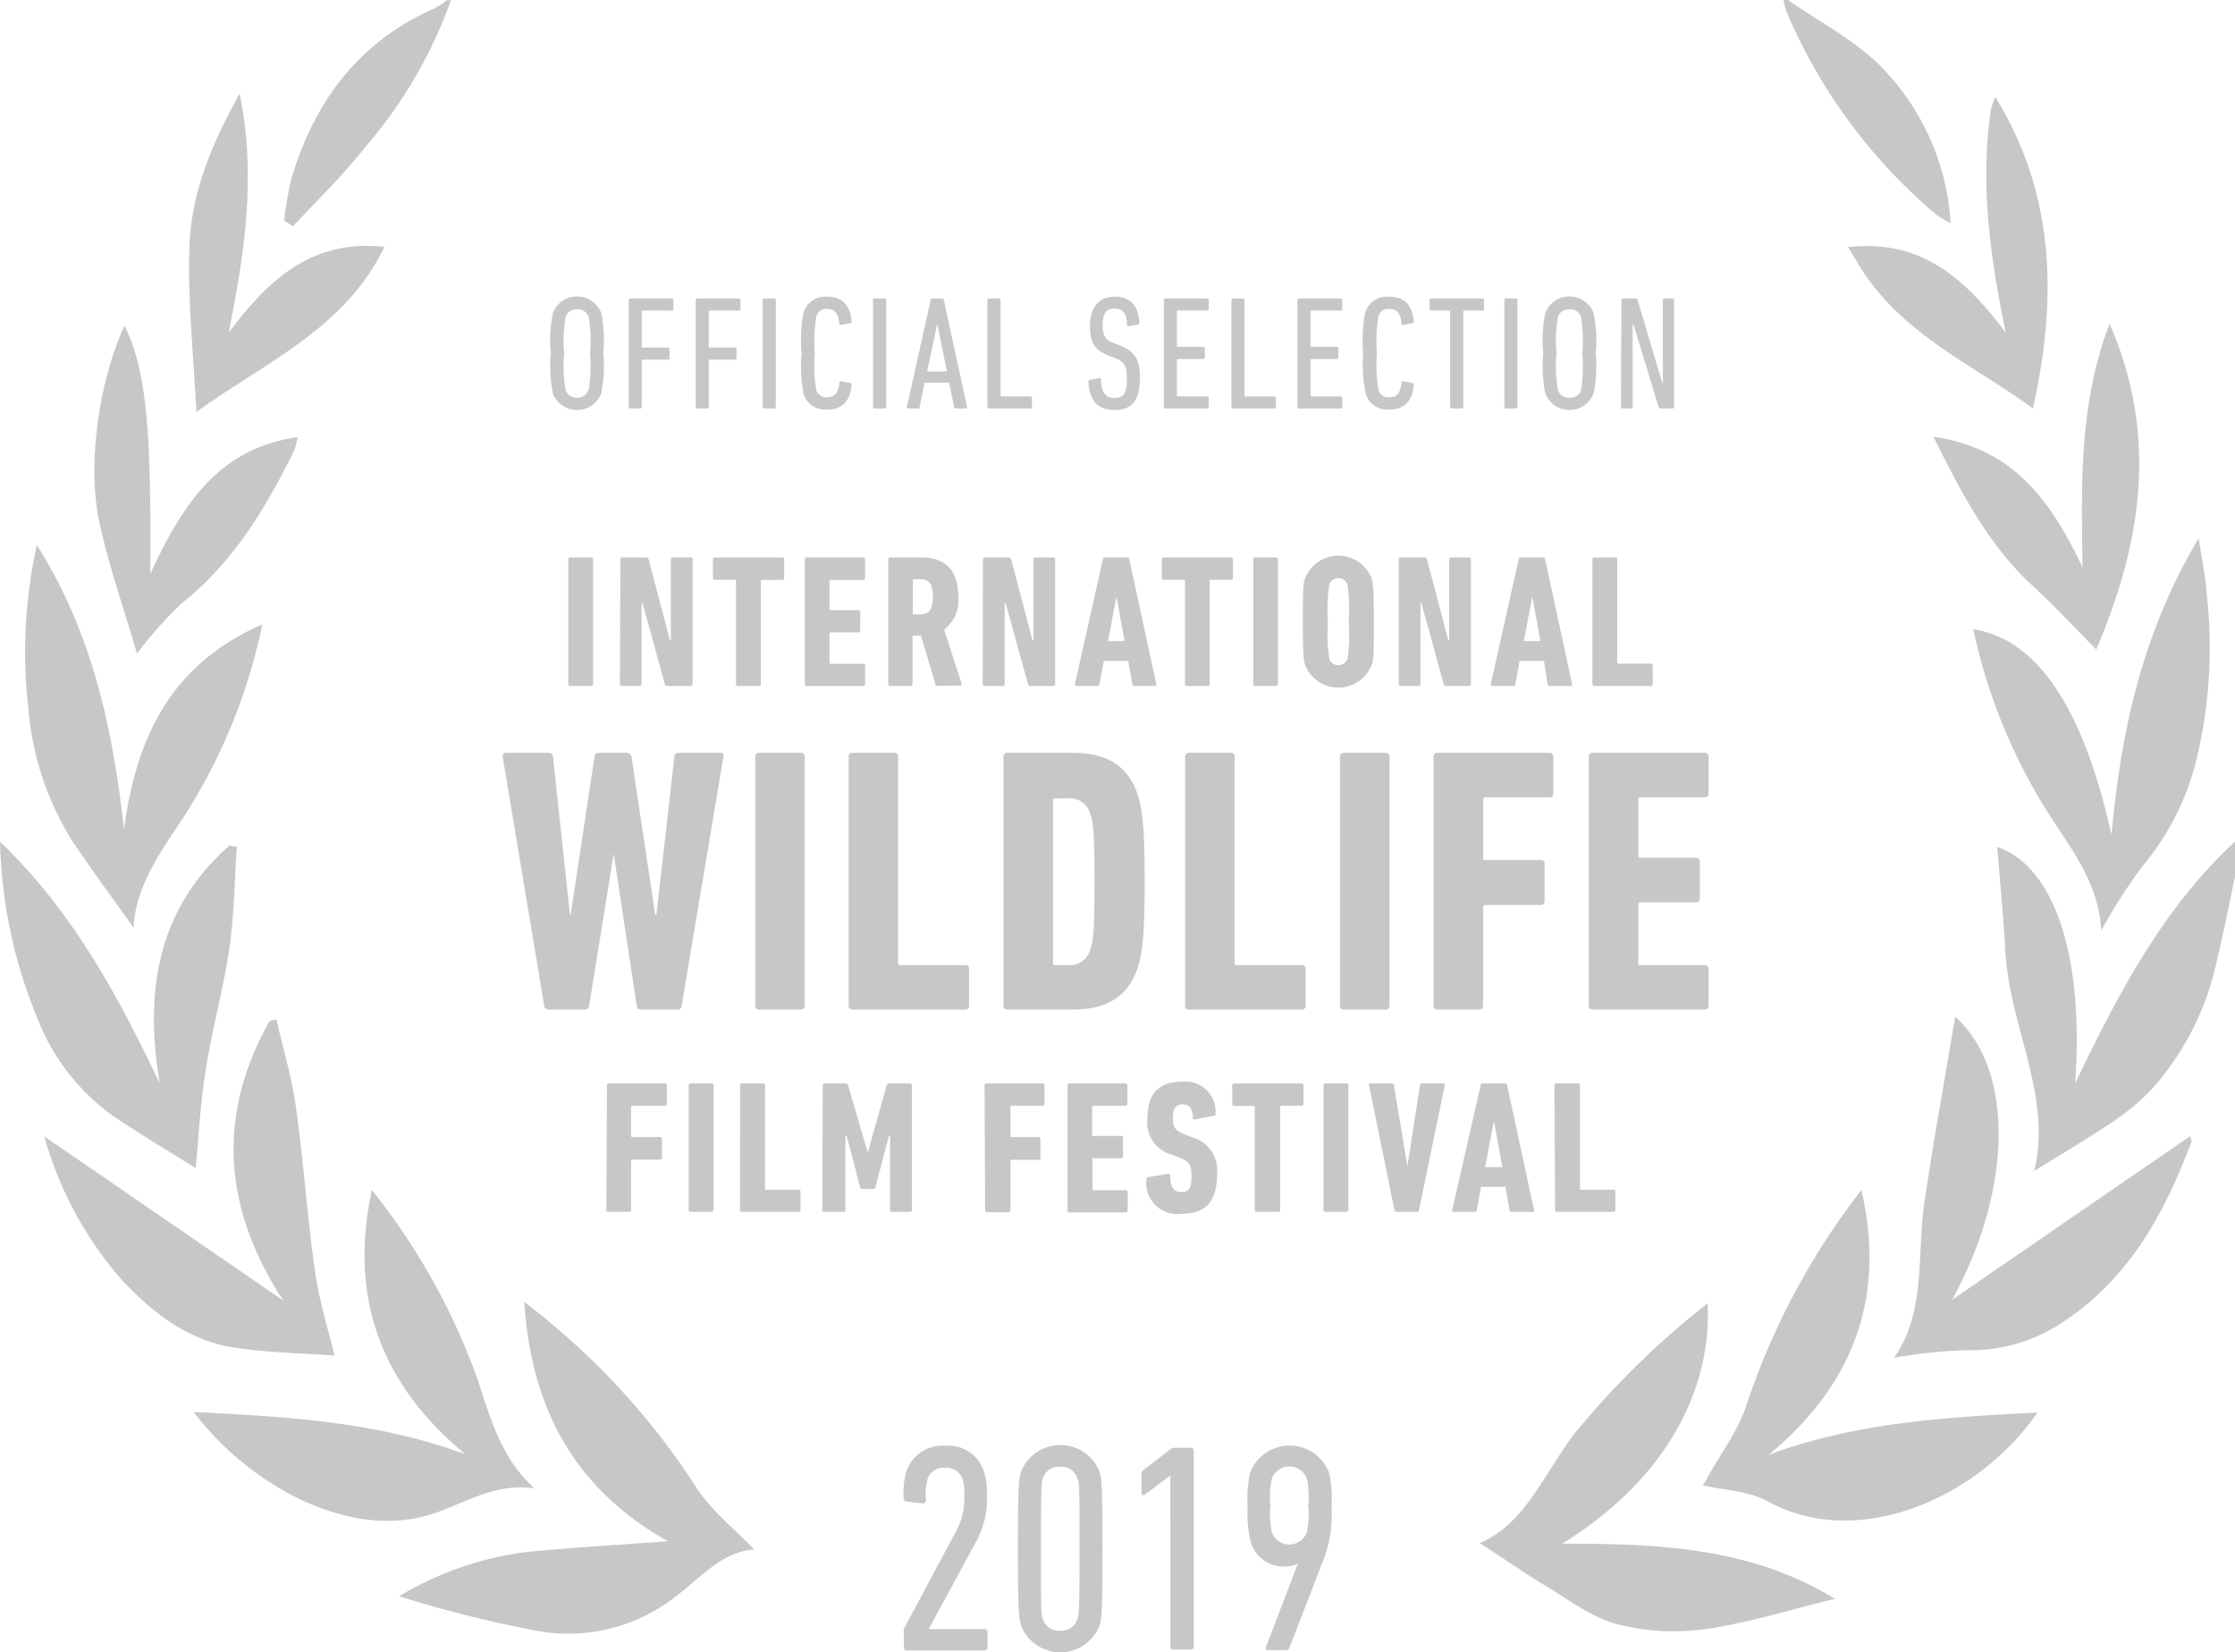 <svg xmlns="http://www.w3.org/2000/svg" viewBox="0 0 165.71 122.51"><defs><style>.cls-1{fill:#c6c7c8;}</style></defs><title>iwff-2019</title><g id="Layer_2" data-name="Layer 2"><g id="Outlines"><path class="cls-1" d="M42.14,41.47a.13.13,0,0,1,.14-.14h1.55a.13.13,0,0,1,.14.14v9.25a.13.13,0,0,1-.14.14H42.28a.13.13,0,0,1-.14-.14Z"/><path class="cls-1" d="M46,41.47a.13.13,0,0,1,.14-.14h1.75a.19.19,0,0,1,.2.14l1.58,6h.07v-6a.14.14,0,0,1,.14-.14h1.33a.14.14,0,0,1,.14.14v9.25a.14.14,0,0,1-.14.14H49.49a.18.18,0,0,1-.2-.14l-1.65-6h-.07v6a.14.14,0,0,1-.14.14H46.1a.13.13,0,0,1-.14-.14Z"/><path class="cls-1" d="M54.71,50.86a.14.14,0,0,1-.14-.14V43.07a.07.07,0,0,0-.08-.08H53a.13.13,0,0,1-.14-.14V41.47a.13.13,0,0,1,.14-.14h5a.14.14,0,0,1,.14.14v1.38A.14.14,0,0,1,58,43h-1.5c-.06,0-.09,0-.09.08v7.65a.13.13,0,0,1-.14.14Z"/><path class="cls-1" d="M59.67,41.47a.13.13,0,0,1,.13-.14H64a.14.14,0,0,1,.14.14v1.38A.14.14,0,0,1,64,43H61.58a.07.07,0,0,0-.08.08v2.07c0,.06,0,.09.08.09h2.06a.13.13,0,0,1,.14.14v1.37a.13.13,0,0,1-.14.14H61.58a.07.07,0,0,0-.08.08v2.16c0,.06,0,.09.08.09H64a.13.13,0,0,1,.14.14v1.37a.14.14,0,0,1-.14.14H59.8a.13.13,0,0,1-.13-.14Z"/><path class="cls-1" d="M69.51,50.86a.13.13,0,0,1-.15-.11l-1.08-3.62h-.54s-.08,0-.08.09v3.5a.14.14,0,0,1-.14.14H66a.13.13,0,0,1-.14-.14V41.47a.13.13,0,0,1,.14-.14h2.26c1.7,0,2.79.8,2.79,2.92A2.75,2.75,0,0,1,70,46.69l1.3,4c0,.07,0,.14-.07.14Zm-.34-6.61c0-1-.3-1.3-1-1.3h-.41s-.08,0-.08.08v2.44a.07.07,0,0,0,.08.08h.41C68.87,45.55,69.17,45.26,69.17,44.25Z"/><path class="cls-1" d="M72.88,41.47a.14.14,0,0,1,.14-.14h1.75a.19.19,0,0,1,.2.14l1.58,6h.07v-6a.14.14,0,0,1,.14-.14h1.33a.13.13,0,0,1,.14.14v9.25a.13.13,0,0,1-.14.14H76.41c-.11,0-.17,0-.19-.14l-1.66-6h-.07v6a.13.13,0,0,1-.14.14H73a.14.14,0,0,1-.14-.14Z"/><path class="cls-1" d="M81.77,41.47c0-.08.07-.14.16-.14h1.65a.15.15,0,0,1,.15.14l2,9.25c0,.08,0,.14-.11.14H84.11a.14.14,0,0,1-.15-.14L83.65,49H81.84l-.32,1.72a.15.15,0,0,1-.15.14H79.81a.11.11,0,0,1-.11-.14Zm1.61,6.07-.6-3.31h0l-.63,3.31Z"/><path class="cls-1" d="M88,50.86a.14.14,0,0,1-.14-.14V43.07a.07.07,0,0,0-.08-.08h-1.5a.13.13,0,0,1-.14-.14V41.47a.13.13,0,0,1,.14-.14h5a.14.14,0,0,1,.14.14v1.38a.14.14,0,0,1-.14.14h-1.5c-.06,0-.09,0-.09.08v7.65a.13.13,0,0,1-.14.14Z"/><path class="cls-1" d="M92.92,41.47a.13.13,0,0,1,.13-.14h1.56a.14.14,0,0,1,.14.14v9.25a.14.14,0,0,1-.14.14H93.05a.13.13,0,0,1-.13-.14Z"/><path class="cls-1" d="M96.79,49.37c-.15-.43-.19-.82-.19-3.27s0-2.85.19-3.28a2.65,2.65,0,0,1,4.88,0c.15.43.19.83.19,3.28s0,2.84-.19,3.27a2.65,2.65,0,0,1-4.88,0Zm3.11-.5a12.06,12.06,0,0,0,.1-2.77,12.21,12.21,0,0,0-.1-2.78.72.72,0,0,0-1.34,0,12.21,12.21,0,0,0-.1,2.78,12.06,12.06,0,0,0,.1,2.77.72.72,0,0,0,1.34,0Z"/><path class="cls-1" d="M103.71,41.47a.13.13,0,0,1,.14-.14h1.75a.19.19,0,0,1,.2.14l1.58,6h.07v-6a.14.14,0,0,1,.14-.14h1.33a.14.14,0,0,1,.14.14v9.25a.14.14,0,0,1-.14.14h-1.68a.18.18,0,0,1-.2-.14l-1.65-6h-.07v6a.14.14,0,0,1-.14.14h-1.33a.13.13,0,0,1-.14-.14Z"/><path class="cls-1" d="M112.6,41.47c0-.08.07-.14.15-.14h1.66a.15.15,0,0,1,.15.14l2,9.25a.11.11,0,0,1-.12.14h-1.55a.14.14,0,0,1-.15-.14L114.48,49h-1.81l-.32,1.72a.15.15,0,0,1-.16.14h-1.55a.1.1,0,0,1-.11-.14Zm1.61,6.07-.6-3.31h0l-.63,3.31Z"/><path class="cls-1" d="M118.07,41.47a.14.14,0,0,1,.14-.14h1.56a.14.14,0,0,1,.14.14v7.65c0,.06,0,.09.08.09h2.41a.13.13,0,0,1,.14.14v1.37a.13.13,0,0,1-.14.14h-4.19a.14.14,0,0,1-.14-.14Z"/><path class="cls-1" d="M47.49,74.86c-.17,0-.25-.11-.28-.28L45.5,63.3h0L43.68,74.58a.3.3,0,0,1-.3.28H40.66a.31.31,0,0,1-.31-.28L37.27,56.1c0-.17.06-.28.25-.28h3.17a.29.29,0,0,1,.31.28l1.26,11.73h.05L44.08,56.1a.28.28,0,0,1,.3-.28h2.1a.33.33,0,0,1,.34.28l1.76,11.73h.09L50,56.1a.28.28,0,0,1,.3-.28h3.11c.2,0,.28.11.23.28L50.54,74.58c0,.17-.14.28-.3.28Z"/><path class="cls-1" d="M56,56.1a.26.26,0,0,1,.28-.28h3.1a.26.26,0,0,1,.28.28V74.58a.26.26,0,0,1-.28.28h-3.1a.26.26,0,0,1-.28-.28Z"/><path class="cls-1" d="M62.92,56.1a.26.26,0,0,1,.28-.28h3.11a.26.26,0,0,1,.28.28V71.39a.15.15,0,0,0,.17.17h4.81a.26.26,0,0,1,.28.27v2.75a.26.26,0,0,1-.28.28H63.2a.26.26,0,0,1-.28-.28Z"/><path class="cls-1" d="M74.4,56.1a.26.26,0,0,1,.28-.28H79.5c2.63,0,4.17,1,4.87,3.16.33,1.07.5,2.35.5,6.36s-.17,5.29-.5,6.36c-.7,2.15-2.24,3.16-4.87,3.16H74.68a.26.26,0,0,1-.28-.28Zm3.84,15.46h.89a1.56,1.56,0,0,0,1.71-1.18c.22-.59.31-1.4.31-5s-.09-4.45-.31-5a1.56,1.56,0,0,0-1.71-1.18h-.89a.15.15,0,0,0-.17.17v12.1A.15.15,0,0,0,78.24,71.56Z"/><path class="cls-1" d="M87.87,56.1a.26.26,0,0,1,.28-.28h3.11a.27.27,0,0,1,.28.28V71.39c0,.11,0,.17.16.17h4.82a.26.26,0,0,1,.28.27v2.75a.26.26,0,0,1-.28.28H88.15a.26.26,0,0,1-.28-.28Z"/><path class="cls-1" d="M99.35,56.1a.26.26,0,0,1,.28-.28h3.11a.27.27,0,0,1,.28.28V74.58a.27.27,0,0,1-.28.28H99.63a.26.26,0,0,1-.28-.28Z"/><path class="cls-1" d="M106.29,56.1a.26.26,0,0,1,.28-.28h8.32a.27.27,0,0,1,.28.28v2.74a.27.27,0,0,1-.28.28h-4.76a.15.15,0,0,0-.17.17V63.6a.15.15,0,0,0,.17.17h4.11a.26.26,0,0,1,.28.28v2.77a.26.26,0,0,1-.28.28h-4.11a.15.15,0,0,0-.17.17v7.31a.26.26,0,0,1-.28.28h-3.11a.26.26,0,0,1-.28-.28Z"/><path class="cls-1" d="M117.8,56.1a.26.26,0,0,1,.28-.28h8.31a.27.27,0,0,1,.29.28v2.74a.27.27,0,0,1-.29.28h-4.76c-.11,0-.16.06-.16.17v4.15a.14.14,0,0,0,.16.16h4.12a.27.27,0,0,1,.28.28v2.75a.27.27,0,0,1-.28.28h-4.12a.14.14,0,0,0-.16.16v4.32c0,.11,0,.17.16.17h4.76a.27.27,0,0,1,.29.27v2.75a.27.27,0,0,1-.29.28h-8.31a.26.26,0,0,1-.28-.28Z"/><path class="cls-1" d="M45,80.47a.13.13,0,0,1,.14-.14h4.16a.14.14,0,0,1,.14.14v1.38a.14.14,0,0,1-.14.14H46.88c-.06,0-.09,0-.09.08v2.16s0,.08.09.08h2.06a.14.14,0,0,1,.14.14v1.39a.14.14,0,0,1-.14.14H46.88c-.06,0-.09,0-.09.08v3.66a.13.13,0,0,1-.14.14H45.1a.13.13,0,0,1-.14-.14Z"/><path class="cls-1" d="M51.06,80.47a.14.14,0,0,1,.14-.14h1.56a.14.14,0,0,1,.14.14v9.25a.14.14,0,0,1-.14.14H51.2a.14.14,0,0,1-.14-.14Z"/><path class="cls-1" d="M54.88,80.47a.14.14,0,0,1,.14-.14h1.56a.14.14,0,0,1,.14.14v7.65c0,.06,0,.09.08.09h2.41a.13.13,0,0,1,.14.14v1.37a.13.13,0,0,1-.14.14H55a.14.14,0,0,1-.14-.14Z"/><path class="cls-1" d="M61,80.47a.14.14,0,0,1,.14-.14h1.52a.2.2,0,0,1,.22.14l1.46,5h0l1.4-5a.21.21,0,0,1,.23-.14h1.5a.14.14,0,0,1,.14.14v9.25a.14.14,0,0,1-.14.14H66.13a.14.14,0,0,1-.14-.14V84.21h-.08l-1,3.81a.18.18,0,0,1-.18.14h-.77a.18.18,0,0,1-.19-.14l-1-3.81h-.09v5.51a.13.13,0,0,1-.14.14H61.11a.14.14,0,0,1-.14-.14Z"/><path class="cls-1" d="M73,80.47a.14.14,0,0,1,.14-.14h4.16a.13.13,0,0,1,.14.14v1.38a.13.13,0,0,1-.14.14H75a.07.07,0,0,0-.08.08v2.16a.07.07,0,0,0,.08.08H77a.14.14,0,0,1,.14.14v1.39A.14.14,0,0,1,77,86H75a.07.07,0,0,0-.08.08v3.66a.14.14,0,0,1-.14.14H73.18a.14.14,0,0,1-.14-.14Z"/><path class="cls-1" d="M79.15,80.47a.13.13,0,0,1,.14-.14h4.16a.14.14,0,0,1,.14.14v1.38a.14.14,0,0,1-.14.14H81.06a.07.07,0,0,0-.08.08v2.07c0,.06,0,.09.08.09h2.06a.13.13,0,0,1,.14.14v1.37a.13.13,0,0,1-.14.14H81.06A.07.07,0,0,0,81,86v2.16c0,.06,0,.09.08.09h2.39a.13.13,0,0,1,.14.14v1.37a.14.14,0,0,1-.14.14H79.29a.13.13,0,0,1-.14-.14Z"/><path class="cls-1" d="M87.6,90A2.3,2.3,0,0,1,85,87.44c0-.09,0-.14.11-.16l1.5-.24c.09,0,.15,0,.15.12,0,.88.28,1.23.83,1.23s.75-.27.75-1.14-.16-1.13-.88-1.41l-.57-.22a2.48,2.48,0,0,1-1.81-2.76c0-1.73.83-2.65,2.52-2.65a2.23,2.23,0,0,1,2.52,2.36c0,.09,0,.15-.12.16L88.6,83c-.09,0-.16,0-.16-.11,0-.68-.25-1-.75-1s-.73.31-.73,1,.15.94.9,1.23l.57.22A2.53,2.53,0,0,1,90.24,87C90.24,89,89.49,90,87.6,90Z"/><path class="cls-1" d="M93.18,89.86a.14.14,0,0,1-.15-.14V82.07S93,82,93,82h-1.5a.14.14,0,0,1-.14-.14V80.47a.14.14,0,0,1,.14-.14h5a.13.13,0,0,1,.14.14v1.38a.13.13,0,0,1-.14.14H95a.07.07,0,0,0-.08.08v7.65a.14.14,0,0,1-.14.14Z"/><path class="cls-1" d="M98.13,80.47a.14.14,0,0,1,.14-.14h1.55a.14.14,0,0,1,.15.14v9.25a.14.14,0,0,1-.15.14H98.27a.14.14,0,0,1-.14-.14Z"/><path class="cls-1" d="M103.55,89.86c-.09,0-.13-.06-.16-.14l-1.89-9.25c0-.08,0-.14.12-.14h1.58a.14.14,0,0,1,.15.14l1,6h0l.93-6a.14.14,0,0,1,.15-.14H107c.1,0,.14.06.12.14l-1.91,9.25a.14.14,0,0,1-.14.14Z"/><path class="cls-1" d="M109.78,80.47c0-.08.07-.14.15-.14h1.66a.16.16,0,0,1,.15.14l2,9.25a.1.1,0,0,1-.11.14h-1.55a.15.15,0,0,1-.16-.14l-.3-1.72h-1.81l-.32,1.72a.15.15,0,0,1-.16.14h-1.55a.1.1,0,0,1-.11-.14Zm1.61,6.07-.6-3.31h-.05l-.63,3.31Z"/><path class="cls-1" d="M115.25,80.47a.14.14,0,0,1,.14-.14H117a.14.14,0,0,1,.14.14v7.65c0,.06,0,.09.08.09h2.41a.13.13,0,0,1,.14.14v1.37a.14.14,0,0,1-.14.14h-4.19a.14.14,0,0,1-.14-.14Z"/><path class="cls-1" d="M67,121a.7.7,0,0,1,.11-.4l3.74-7a4.93,4.93,0,0,0,.64-2.68,3.65,3.65,0,0,0-.11-1.21,1.27,1.27,0,0,0-1.32-.88,1.24,1.24,0,0,0-1.3.88,4.57,4.57,0,0,0-.11,1.54.22.22,0,0,1-.27.22l-1.18-.13c-.14,0-.2-.11-.2-.27a6.12,6.12,0,0,1,.17-1.87,2.81,2.81,0,0,1,2.91-2,2.76,2.76,0,0,1,2.9,2,5.55,5.55,0,0,1,.2,1.74,6.6,6.6,0,0,1-.9,3.54l-3.43,6.32v0H73a.21.21,0,0,1,.22.22v1.14a.2.2,0,0,1-.22.22H67.24a.2.2,0,0,1-.22-.22Z"/><path class="cls-1" d="M75.47,114.83c0-4.68.08-5.23.24-5.72a3.13,3.13,0,0,1,5.81,0c.15.49.22,1,.22,5.72s-.07,5.24-.22,5.72a3.13,3.13,0,0,1-5.81,0C75.55,120.07,75.47,119.52,75.47,114.83Zm3.14,6.08a1.22,1.22,0,0,0,1.28-.88c.11-.31.15-.73.15-5.2s0-4.88-.15-5.19a1.22,1.22,0,0,0-1.28-.88,1.25,1.25,0,0,0-1.3.88c-.09.31-.13.73-.13,5.19s0,4.89.13,5.2A1.25,1.25,0,0,0,78.61,120.91Z"/><path class="cls-1" d="M86.77,109.4h0l-1.89,1.43c-.11.09-.24,0-.24-.16v-1.36a.42.42,0,0,1,.19-.35l1.92-1.48a.64.64,0,0,1,.37-.13h1.17a.21.21,0,0,1,.22.22v14.52a.2.2,0,0,1-.22.22H87a.2.2,0,0,1-.22-.22Z"/><path class="cls-1" d="M96.23,115.93l0,0a1.67,1.67,0,0,1-.95.22,2.5,2.5,0,0,1-2.57-1.92,8.63,8.63,0,0,1-.2-2.55,8.25,8.25,0,0,1,.18-2.48,3.13,3.13,0,0,1,5.85,0,8.25,8.25,0,0,1,.18,2.48,9.34,9.34,0,0,1-.71,4.27l-2.4,6.21a.25.25,0,0,1-.26.19H94c-.15,0-.2-.08-.13-.24Zm.66-2.31a6.41,6.41,0,0,0,.11-2,6.5,6.5,0,0,0-.11-2,1.39,1.39,0,0,0-2.59,0,6.5,6.5,0,0,0-.11,2,6.41,6.41,0,0,0,.11,2,1.38,1.38,0,0,0,2.59,0Z"/><g id="_2017Laurels_Audience_b2" data-name="2017Laurels_Audience b2"><path class="cls-1" d="M165.71,65c-.45,2.1-.85,4.2-1.36,6.29a20.75,20.75,0,0,1-4.78,9.44,16.28,16.28,0,0,1-2.84,2.39c-1.94,1.31-3.95,2.49-5.91,3.71,1.36-5.49-1.81-10.66-2.13-16.22-.14-2.58-.4-5.16-.61-7.82,4.31,1.51,6.44,8.24,5.78,17.53C157,73.8,160.31,67.4,165.71,62.4Z"/><path class="cls-1" d="M33.44,0a34.16,34.16,0,0,1-6.3,10.84c-1.66,2.1-3.6,4-5.42,5.94l-.65-.43a25.54,25.54,0,0,1,.51-3c1.68-5.79,5-10.24,10.63-12.73a6.32,6.32,0,0,0,.9-.59Z"/><path class="cls-1" d="M132.56,0c2.28,1.58,4.81,2.9,6.77,4.8a18.16,18.16,0,0,1,5.3,11.75,8.39,8.39,0,0,1-1.09-.65,40.33,40.33,0,0,1-11.07-15,4.86,4.86,0,0,1-.23-.93Z"/><path class="cls-1" d="M126.61,96.64c.33,6.9-3.57,13.37-10.78,17.82,7.22,0,14,.28,20.22,4.09-3.19.77-6.34,1.77-9.57,2.24a17,17,0,0,1-6.55-.35c-1.86-.48-3.52-1.76-5.22-2.78s-3.27-2.14-5-3.24c3.39-1.44,4.75-5.14,7-8.08A61.94,61.94,0,0,1,126.61,96.64Z"/><path class="cls-1" d="M49.51,114.28c-6.81-3.86-10.12-9.69-10.64-17.76.88.71,1.42,1.11,1.93,1.56a53.59,53.59,0,0,1,10.74,12.08c1.1,1.77,2.86,3.14,4.37,4.73-2.58.18-4.24,2.44-6.41,3.93a12.88,12.88,0,0,1-9.91,2.06,89.81,89.81,0,0,1-10-2.52,24.15,24.15,0,0,1,9.7-3.31C42.65,114.73,46,114.54,49.51,114.28Z"/><path class="cls-1" d="M131.14,107.87c6.45-2.4,13.15-2.79,19.92-3.13-4.42,6.42-13.38,10.24-20,6.58-1.39-.77-3.18-.81-4.82-1.19a5.23,5.23,0,0,0,.3-.46c1-1.87,2.4-3.64,3-5.64a53.31,53.31,0,0,1,8.47-15.79C139.84,96.17,137.45,102.65,131.14,107.87Z"/><path class="cls-1" d="M27.57,88.23a48.87,48.87,0,0,1,7.87,14.13c.94,2.87,1.74,5.8,4.19,8-2.6-.39-4.68.8-6.88,1.65-3.54,1.37-7,.75-10.39-.78a22.28,22.28,0,0,1-8-6.53c7,.34,13.71.74,20.16,3.14C28.24,102.67,25.85,96.19,27.57,88.23Z"/><path class="cls-1" d="M140.44,100.67c2.38-3.43,1.67-7.58,2.24-11.5.66-4.53,1.49-9,2.28-13.79,4.47,4,4.2,13-.23,21l17.66-12.14c0,.17.13.32.09.42-2,5.36-4.68,10.23-9.65,13.45a12.21,12.21,0,0,1-7.06,2A39.57,39.57,0,0,0,140.44,100.67Z"/><path class="cls-1" d="M21,96.43C16.59,89.69,16,82.77,20,75.69l.5-.09c.49,2.16,1.14,4.29,1.44,6.48.57,4.06.84,8.16,1.42,12.22.32,2.21,1,4.37,1.44,6.21-2.22-.17-4.85-.19-7.43-.59-3.4-.52-6-2.52-8.32-5A27.32,27.32,0,0,1,3.28,84.26Z"/><path class="cls-1" d="M155.79,69c-.18-3.71-2.49-6.37-4.29-9.29a42.07,42.07,0,0,1-5.2-13.05c4.71.71,8.15,5.77,10.25,15.24.73-7.83,2.31-15,6.47-22,.25,1.67.5,2.89.59,4.11a35.4,35.4,0,0,1-.86,12.72,19.61,19.61,0,0,1-3.94,7.55A41.27,41.27,0,0,0,155.79,69Z"/><path class="cls-1" d="M2.73,40.41C6.81,46.86,8.37,54,9.19,61.49c.9-6.64,3.35-12.18,10.26-15.19a42.08,42.08,0,0,1-5.86,14.32c-1.7,2.57-3.52,5.06-3.69,8.16-1.54-2.17-3.11-4.28-4.57-6.47a21.81,21.81,0,0,1-3.21-9.62A36.8,36.8,0,0,1,2.73,40.41Z"/><path class="cls-1" d="M0,62.4c5.45,5.26,8.76,11.47,11.84,17.92C10.7,73.53,11.65,67.44,17,62.7l.56.08c-.17,2.53-.2,5.08-.56,7.59-.45,3-1.29,6-1.76,9.06-.4,2.52-.53,5.09-.73,7.19-1.73-1.09-3.92-2.4-6.05-3.82a16.07,16.07,0,0,1-5.76-7.48A36.27,36.27,0,0,1,0,62.4Z"/><path class="cls-1" d="M9.23,24.15c1.6,3.25,2,7.46,1.91,18.4,2.37-5.08,5-9.28,10.92-10.14a5.51,5.51,0,0,1-.27,1.05c-2.11,4.24-4.5,8.25-8.31,11.27a28.41,28.41,0,0,0-3.32,3.74c-.91-3.13-2.06-6.39-2.79-9.73C6.43,34.41,7.36,28.2,9.23,24.15Z"/><path class="cls-1" d="M155.42,48.16c-1.37-1.38-2.93-3.08-4.62-4.63-3.29-3-5.33-6.86-7.45-11.15,6.11.88,8.81,5,11.06,9.69-.1-6.06-.28-12.11,2-18.07C160.13,32.49,158.67,40.57,155.42,48.16Z"/><path class="cls-1" d="M147.94,7.19c4.58,7.45,4.52,15.27,2.79,23.1-4.37-3.23-9.9-5.54-13-10.8-.18-.31-.38-.62-.71-1.17,5.54-.62,8.78,2.48,11.69,6.34-1.14-5.49-1.92-11-1.1-16.54A6.08,6.08,0,0,1,147.94,7.19Z"/><path class="cls-1" d="M14.56,30.55c-.2-4.16-.67-8.29-.51-12.39.15-3.84,1.6-7.43,3.72-11.22,1.27,6.28.32,12-.81,17.72,2.88-3.85,6.13-6.95,11.54-6.36C25.6,24.38,19.69,26.83,14.56,30.55Z"/></g><path class="cls-1" d="M41,29.19a10.1,10.1,0,0,1-.16-3,10,10,0,0,1,.16-3,1.92,1.92,0,0,1,3.57,0,10,10,0,0,1,.16,3,10.1,10.1,0,0,1-.16,3,1.92,1.92,0,0,1-3.57,0Zm2.65-.28a11.44,11.44,0,0,0,.1-2.7,11.44,11.44,0,0,0-.1-2.7.83.83,0,0,0-.86-.57.82.82,0,0,0-.85.57,9.65,9.65,0,0,0-.11,2.7,9.65,9.65,0,0,0,.11,2.7.82.82,0,0,0,.85.58A.84.84,0,0,0,43.62,28.91Z"/><path class="cls-1" d="M46.61,22.25a.12.12,0,0,1,.12-.12h3.08a.12.12,0,0,1,.12.12v.66a.11.11,0,0,1-.12.12H47.65a.07.07,0,0,0-.07.08V25.7a.07.07,0,0,0,.07.07h1.87a.11.11,0,0,1,.12.12v.66a.11.11,0,0,1-.12.12H47.65a.06.06,0,0,0-.07.07v3.43a.12.12,0,0,1-.12.12h-.73a.12.12,0,0,1-.12-.12Z"/><path class="cls-1" d="M51.58,22.25a.12.12,0,0,1,.12-.12h3.08a.12.12,0,0,1,.12.12v.66a.11.11,0,0,1-.12.12H52.62s-.07,0-.07.08V25.7a.06.06,0,0,0,.07.07h1.87a.12.12,0,0,1,.12.12v.66a.12.12,0,0,1-.12.12H52.62s-.07,0-.07.07v3.43a.12.12,0,0,1-.12.12H51.7a.12.12,0,0,1-.12-.12Z"/><path class="cls-1" d="M56.55,22.25a.11.11,0,0,1,.12-.12h.73a.12.12,0,0,1,.12.12v7.92a.12.12,0,0,1-.12.12h-.73a.11.11,0,0,1-.12-.12Z"/><path class="cls-1" d="M59.43,26.21a11.09,11.09,0,0,1,.14-3A1.67,1.67,0,0,1,61.32,22c1.07,0,1.72.57,1.82,1.82a.1.1,0,0,1-.09.14l-.69.13a.09.09,0,0,1-.13-.09c-.06-.73-.33-1.09-.9-1.09a.75.75,0,0,0-.81.56,11.18,11.18,0,0,0-.11,2.71,11,11,0,0,0,.11,2.71.75.75,0,0,0,.81.57c.57,0,.84-.36.9-1.09,0-.08.06-.11.13-.1l.69.13a.1.1,0,0,1,.09.14c-.1,1.25-.75,1.83-1.82,1.83a1.67,1.67,0,0,1-1.75-1.2A11.21,11.21,0,0,1,59.43,26.21Z"/><path class="cls-1" d="M64.73,22.25a.12.12,0,0,1,.12-.12h.73a.12.12,0,0,1,.12.12v7.92a.12.12,0,0,1-.12.12h-.73a.12.12,0,0,1-.12-.12Z"/><path class="cls-1" d="M69,22.25c0-.07.06-.12.13-.12h.72a.13.13,0,0,1,.13.12l1.72,7.92a.1.1,0,0,1-.11.12h-.72c-.09,0-.12-.05-.13-.12l-.36-1.79H68.55l-.36,1.79c0,.07,0,.12-.12.12h-.72a.1.1,0,0,1-.11-.12Zm1.21,5.29L69.49,24h0l-.75,3.55Z"/><path class="cls-1" d="M73.21,22.25a.12.12,0,0,1,.12-.12h.74a.12.12,0,0,1,.12.12v7.07c0,.05,0,.07.07.07h2.13a.12.12,0,0,1,.12.12v.66a.12.12,0,0,1-.12.12H73.33a.12.12,0,0,1-.12-.12Z"/><path class="cls-1" d="M82.62,30.4c-1.24,0-1.86-.7-1.92-2.1a.11.11,0,0,1,.1-.13l.71-.14a.11.11,0,0,1,.13.11c0,1,.37,1.37,1,1.37s.91-.3.91-1.4c0-.94-.18-1.29-.82-1.54l-.5-.19c-1.11-.43-1.42-1-1.42-2.24S81.4,22,82.62,22s1.79.67,1.85,1.94a.12.12,0,0,1-.11.13l-.67.11a.1.1,0,0,1-.13-.1c0-.8-.29-1.2-.92-1.2s-.88.36-.88,1.19.19,1.13.85,1.38l.49.19c1,.42,1.42,1,1.42,2.32C84.52,29.63,84,30.4,82.62,30.4Z"/><path class="cls-1" d="M86.29,22.25a.12.12,0,0,1,.12-.12H89.5a.12.12,0,0,1,.12.12v.66a.11.11,0,0,1-.12.12H87.34a.07.07,0,0,0-.08.08v2.54c0,.05,0,.07.08.07h1.87a.12.12,0,0,1,.12.12v.66a.12.12,0,0,1-.12.12H87.34s-.08,0-.08.07v2.63c0,.05,0,.07.08.07H89.5a.12.12,0,0,1,.12.12v.66a.12.12,0,0,1-.12.12H86.41a.12.12,0,0,1-.12-.12Z"/><path class="cls-1" d="M91.3,22.25a.12.12,0,0,1,.12-.12h.73a.12.12,0,0,1,.12.12v7.07c0,.05,0,.07.07.07h2.14a.12.12,0,0,1,.12.12v.66a.12.12,0,0,1-.12.12H91.42a.12.12,0,0,1-.12-.12Z"/><path class="cls-1" d="M96.19,22.25a.12.12,0,0,1,.12-.12H99.4a.12.12,0,0,1,.12.12v.66a.11.11,0,0,1-.12.12H97.24s-.07,0-.07.08v2.54c0,.05,0,.07.07.07h1.87a.12.12,0,0,1,.12.12v.66a.12.12,0,0,1-.12.12H97.24s-.07,0-.07.07v2.63c0,.05,0,.07.07.07H99.4a.12.12,0,0,1,.12.12v.66a.12.12,0,0,1-.12.12H96.31a.12.12,0,0,1-.12-.12Z"/><path class="cls-1" d="M101.07,26.21a11.09,11.09,0,0,1,.14-3A1.67,1.67,0,0,1,103,22c1.07,0,1.72.57,1.82,1.82a.1.1,0,0,1-.09.14l-.69.13a.09.09,0,0,1-.13-.09c-.06-.73-.33-1.09-.9-1.09a.75.75,0,0,0-.81.56,11.18,11.18,0,0,0-.11,2.71,11,11,0,0,0,.11,2.71.75.75,0,0,0,.81.57c.57,0,.84-.36.9-1.09,0-.08.06-.11.13-.1l.69.13a.1.1,0,0,1,.09.14c-.1,1.25-.75,1.83-1.82,1.83a1.67,1.67,0,0,1-1.75-1.2A11.21,11.21,0,0,1,101.07,26.21Z"/><path class="cls-1" d="M107.64,30.29a.12.12,0,0,1-.12-.12V23.11c0-.05,0-.08-.07-.08h-1.34a.11.11,0,0,1-.12-.12v-.66a.11.11,0,0,1,.12-.12h3.8a.12.12,0,0,1,.12.12v.66a.11.11,0,0,1-.12.12h-1.35a.07.07,0,0,0-.07.08v7.06a.12.12,0,0,1-.12.12Z"/><path class="cls-1" d="M111.54,22.25a.12.12,0,0,1,.12-.12h.73a.11.11,0,0,1,.12.12v7.92a.11.11,0,0,1-.12.12h-.73a.12.12,0,0,1-.12-.12Z"/><path class="cls-1" d="M114.58,29.19a10.1,10.1,0,0,1-.16-3,10,10,0,0,1,.16-3,1.92,1.92,0,0,1,3.57,0,10,10,0,0,1,.16,3,10.1,10.1,0,0,1-.16,3,1.92,1.92,0,0,1-3.57,0Zm2.65-.28a12,12,0,0,0,.09-2.7,12,12,0,0,0-.09-2.7.83.83,0,0,0-.87-.57.82.82,0,0,0-.85.57,10.23,10.23,0,0,0-.11,2.7,10.23,10.23,0,0,0,.11,2.7.82.82,0,0,0,.85.58A.84.84,0,0,0,117.23,28.91Z"/><path class="cls-1" d="M120.22,22.25a.11.11,0,0,1,.12-.12h.9a.17.17,0,0,1,.18.12l1.82,6.12h.05V22.25a.12.12,0,0,1,.12-.12H124a.11.11,0,0,1,.12.12v7.92a.11.11,0,0,1-.12.12h-.85a.17.17,0,0,1-.18-.12l-1.86-6.12h-.06v6.12a.11.11,0,0,1-.12.12h-.63a.11.11,0,0,1-.12-.12Z"/></g></g></svg>
